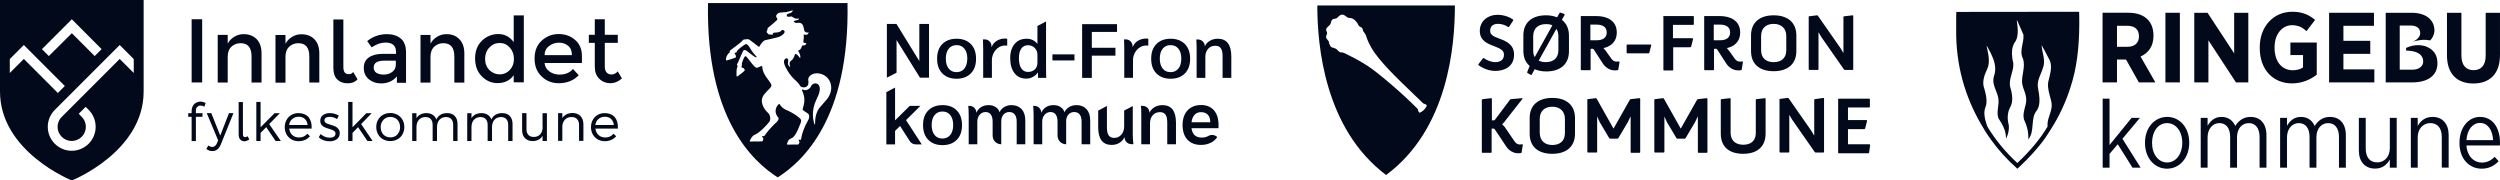 <?xml version="1.0" encoding="UTF-8"?><svg id="Layer_2" xmlns="http://www.w3.org/2000/svg" viewBox="0 0 2349.56 169.6"><defs><style>.cls-1{fill:#02091a;}</style></defs><g id="Layer_1-2"><g id="Lag_1"><path class="cls-1" d="M899.01,36.4c-5.7,0-10.1,1.7-13.4,5-3.3,3.3-4.9,7.9-4.9,13.8s1.6,10.4,4.9,13.8c3.3,3.3,7.7,5,13.4,5s10.1-1.7,13.4-5c3.3-3.3,4.9-7.9,4.9-13.8s-1.6-10.4-4.9-13.8c-3.3-3.3-7.7-5-13.4-5ZM906.41,64.4c-1.8,2.2-4.2,3.4-7.4,3.4s-5.6-1.1-7.4-3.4c-1.8-2.2-2.7-5.3-2.7-9.3s.9-7,2.7-9.3c1.8-2.2,4.2-3.4,7.4-3.4s5.6,1.1,7.4,3.4c1.8,2.2,2.7,5.3,2.7,9.3-.1,4-1,7.1-2.7,9.3Z"/><path class="cls-1" d="M983.21,20.1l-8.2,4.3v16.8h-.1c-2.5-3.2-5.8-4.8-10.1-4.8-3.1,0-5.9.7-8.2,2.2-2.3,1.5-4.1,3.6-5.3,6.3-1.3,2.7-1.9,5.9-1.9,9.6,0,6,1.3,10.8,4,14.2,2.7,3.5,6.4,5.2,11.1,5.2,2.2,0,4.2-.5,6.2-1.6s3.6-2.5,4.7-4.2h.1c0,2.5,0,4.2.1,5.1h7.7c-.1-1.4-.2-4.6-.2-9.5V20.1h.1ZM975.01,58.8c0,2.7-.8,4.8-2.4,6.4s-3.8,2.4-6.5,2.4-4.8-1.1-6.3-3.4-2.2-5.4-2.2-9.5.7-6.8,2.2-9c1.5-2.1,3.6-3.2,6.3-3.2s4.7.9,6.4,2.6c1.7,1.7,2.5,3.9,2.5,6.5v7.2Z"/><rect class="cls-1" x="989.11" y="51.1" width="20.7" height="5.7"/><polygon class="cls-1" points="1017.01 22.7 1017.01 73.2 1017.01 73.2 1026.11 73.2 1026.11 68.5 1026.11 52.3 1048.31 52.3 1048.31 52.3 1048.31 44.9 1048.31 44.9 1026.11 44.9 1026.11 30 1049.81 30 1049.81 30 1049.81 22.7 1049.81 22.7 1017.01 22.7"/><path class="cls-1" d="M1100.21,36.4c-5.7,0-10.1,1.7-13.4,5s-4.9,7.9-4.9,13.8,1.6,10.4,4.9,13.8c3.3,3.3,7.7,5,13.4,5s10.1-1.7,13.4-5,4.9-7.9,4.9-13.8-1.6-10.4-4.9-13.8c-3.3-3.3-7.8-5-13.4-5ZM1107.51,64.4c-1.8,2.2-4.2,3.4-7.4,3.4s-5.6-1.1-7.4-3.4c-1.8-2.2-2.7-5.3-2.7-9.3s.9-7,2.7-9.3c1.8-2.2,4.2-3.4,7.4-3.4s5.6,1.1,7.4,3.4c1.8,2.2,2.7,5.3,2.7,9.3,0,4-.9,7.1-2.7,9.3Z"/><path class="cls-1" d="M1144.51,36.4c-2.7,0-5.2.6-7.4,1.9-2.2,1.3-3.8,3-4.7,5.2h-.1v-.1c0-3.5-2.9-6.3-6.4-6.3h-1.6c.2,1.8.3,4.9.3,9.4v26.7h8.2v-19.8c0-3.1.9-5.6,2.6-7.5,1.7-2,4-2.9,6.8-2.9,2.4,0,4.1.8,5.2,2.4,1.1,1.6,1.6,4.1,1.6,7.4v20.4h8.2v-20.3c0-5.4-1.1-9.5-3.2-12.3s-5.3-4.2-9.5-4.2Z"/><path class="cls-1" d="M936.71,38.4c-2.2,1.4-3.8,3.3-4.7,5.7h-.2v-.8c0-3.5-2.9-6.3-6.4-6.3h-1.6c.1,1.8.2,4.7.2,8.8v27.3h8.2v-16.5c0-2.5.6-4.7,1.7-6.9,1.3-2.4,3.1-4.3,5.4-5.6,1.8-1,3.9-1.4,6-1.3.5,0,1,.1,1.3.1v-6.5c-.6-.1-1.3-.2-2.2-.2-2.9.1-5.5.8-7.7,2.2Z"/><path class="cls-1" d="M1069.31,38.4c-2.2,1.4-3.8,3.3-4.7,5.7h-.2v-.8c0-3.5-2.9-6.3-6.4-6.3h-1.6c.1,1.8.2,4.7.2,8.8v27.3h8.2v-16.5c0-2.5.6-4.7,1.7-6.9,1.3-2.4,3.1-4.3,5.4-5.6,1.8-1,3.9-1.4,6-1.3.5,0,1,.1,1.3.1v-6.5c-.6-.1-1.3-.2-2.2-.2-2.9.1-5.4.8-7.7,2.2Z"/><path class="cls-1" d="M1092.51,98.8c-2.7,0-5.2.6-7.4,1.9-2.2,1.3-3.8,3-4.7,5.2h-.1v-.1c0-3.5-2.9-6.3-6.4-6.3h-1.6c.2,1.8.3,4.9.3,9.4v26.7h8.2v-19.8c0-3.1.9-5.6,2.6-7.5,1.7-2,4-2.9,6.8-2.9,2.4,0,4.1.8,5.2,2.4s1.6,4.1,1.6,7.4v20.4h8.2v-20.4c0-5.4-1.1-9.5-3.2-12.3-2.2-2.8-5.3-4.1-9.5-4.1Z"/><path class="cls-1" d="M865.01,99.5h-10l-13.8,13.6v-30.8l-8.2,4.3v49.1h8.2v-12.7l4.7-4.6,9.1,14.2c1.2,1.9,3.4,3.1,5.7,3.1h5.6l-14.8-22.8,13.5-13.4Z"/><path class="cls-1" d="M885.81,98.8c-5.7,0-10.1,1.7-13.4,5-3.3,3.3-4.9,7.9-4.9,13.8s1.6,10.4,4.9,13.8c3.3,3.3,7.7,5,13.4,5s10.1-1.7,13.4-5c3.3-3.3,4.9-7.9,4.9-13.8s-1.6-10.4-4.9-13.8c-3.3-3.4-7.8-5-13.4-5ZM893.11,126.8c-1.8,2.2-4.2,3.4-7.4,3.4s-5.6-1.1-7.4-3.4c-1.8-2.2-2.7-5.3-2.7-9.3s.9-7,2.7-9.3c1.8-2.2,4.2-3.4,7.4-3.4s5.6,1.1,7.4,3.4c1.8,2.2,2.7,5.3,2.7,9.3s-.9,7.1-2.7,9.3Z"/><path class="cls-1" d="M1064.71,99.6l-8.2,4.3v14.9c0,3.1-.9,5.7-2.6,7.7-1.8,2.1-4,3.1-6.8,3.1-2.3,0-4-.8-5.1-2.3-1.1-1.6-1.7-4-1.7-7.3v-20.4l-8.2,4.3v16c0,5.4,1.1,9.5,3.2,12.2,2.1,2.7,5.2,4.1,9.4,4.1,2.7,0,5.2-.6,7.3-1.9,2.1-1.3,3.7-3,4.7-5.2h.2v.1c0,3.5,3,6.3,6.5,6.3h1.8c-.4-3.1-.6-6-.6-8.7v-27.2h.1Z"/><path class="cls-1" d="M1145.21,117.5c0-5.9-1.4-10.5-4.3-13.8s-6.9-5-12.1-5-9.6,1.7-12.7,5-4.7,8-4.7,13.8,1.5,10.5,4.6,13.8c3.1,3.3,7.4,4.9,12.9,4.9,3.2,0,6.2-.7,8.9-2,2.7-1.3,4.8-3.2,6.2-5.4-2.2-2.1-5.6-2.6-8.2-1.1-.3.1-.5.3-.8.4-1.6.8-3.5,1.2-5.6,1.2-5.6,0-8.8-2.9-9.6-8.8h25.4v-3h0ZM1137.41,114.9h-17.6c.4-3,1.3-5.3,2.9-7,1.5-1.7,3.5-2.5,6-2.5,2.7,0,4.9.8,6.4,2.4s2.3,3.8,2.3,6.6v.5h0Z"/><path class="cls-1" d="M1011.61,98.8c-2.5,0-4.8.6-6.8,1.8-2,1.2-3.5,2.8-4.4,4.9-.6-2.1-1.9-3.7-3.7-4.9-1.8-1.2-4-1.8-6.6-1.8s-5.1.6-7.1,1.9-3.4,3-4.3,5.2h-.1v-.1c0-3.5-3-6.3-6.5-6.3h-1.1c.2,1.9.4,5.1.4,9.4v26.7h8.1v-21.2c0-2.6.7-4.8,2.2-6.5s3.3-2.6,5.6-2.6c2.1,0,3.7.8,4.9,2.3,1.1,1.6,1.7,3.8,1.7,6.8v13.1c0,4.5,3.6,8.1,8.1,8.1v-21.4c0-2.7.7-4.9,2.1-6.5s3.2-2.4,5.5-2.4,3.9.8,5.1,2.3,1.8,3.7,1.8,6.5v21.5h8.1v-22.3c0-4.6-1.1-8.1-3.4-10.7-2.5-2.6-5.6-3.8-9.6-3.8Z"/><path class="cls-1" d="M950.61,98.8c-2.5,0-4.8.6-6.8,1.8-2,1.2-3.5,2.8-4.4,4.9-.6-2.1-1.9-3.7-3.7-4.9-1.8-1.2-4-1.8-6.6-1.8s-5.1.6-7.1,1.9-3.4,3-4.3,5.2h-.1v-.1c0-3.5-3-6.3-6.5-6.3h-1.1c.2,1.9.4,5.1.4,9.4v26.7h8.1v-21.2c0-2.6.7-4.8,2.2-6.5s3.3-2.6,5.6-2.6c2.1,0,3.7.8,4.9,2.3,1.1,1.6,1.7,3.8,1.7,6.8v13.1c0,4.5,3.6,8.1,8.1,8.1v-21.4c0-2.7.7-4.9,2.1-6.5s3.2-2.4,5.5-2.4,3.9.8,5.1,2.3,1.8,3.7,1.8,6.5v21.5h8.1v-22.3c0-4.6-1.1-8.1-3.4-10.7-2.5-2.6-5.6-3.8-9.6-3.8Z"/><polygon class="cls-1" points="864.01 22.5 864.01 57.4 842.51 22.5 833.51 22.5 833.51 73 842.61 68.3 842.61 37.6 864.61 73 873.11 73 873.11 22.5 873.11 22.5 864.01 22.5"/><path class="cls-1" d="M796.51,2.9h-131.1c-2.1,108.8,42.4,149.1,65.5,163.8,23.2-14.7,67.7-55,65.6-163.8ZM777.31,93.1c-4.7,5.7-7.3,8.1-8.2,9.7-4.3,7.7-2.5,14.3-3.3,14.4-.3,0-3.9-8.7-.1-19.9.9-2.4,2-4.5,3.2-7.3,5.4-12.5-4.6-14.1-6.8-8.7-1.1,2.6-5.4,4.4-7.3,2.9-1-.7-1.1.7-1.1.7,5.2,10.7-.3,16.9.8,18.4.8,1,2.4,1.6,4.8,3.4,1.4,1,1.6,3.1.6,5.5-.8,1.8-2,3.5-3,5.7-4.8,10.8-3.3,13.4-4.7,13.6-.4.1-1.2-.6-1.5-.2-.5,1.1,1.1,1.4.5,2.8-.3.7-.6,1.5-1.1,1.7-.9,0-7.4.1-10.1.1-.2,0-.4-.2-.4-.5.2-1.2,1.2-4.5,4-5.4,2.4-.8,3.6-3.2,4.7-5,1.6-2.6,3-6.8,4-9,1.5-3.4-.1-4.4-.9-5.1-1.1-.9-4.8-4.3-12.5-7.6-4.5-1.9-6-5.3-6.3-5.6-.8-.6-7,6-1.3,12.6,1.4,1.6-.8,3.8-1.7,4.7-10.1,9.4-10.8,13.4-11.9,13-1.3-.5-1.4,0-1.4,0-.3,1.3,1.6,1,.9,3.4-.3,1.1-.7,1.5-1.2,1.5-1.9,0-8.9.1-11,.1-.3,0-.5-.3-.4-.5.3-.9,2.2-4.9,4.4-5.7,5.2-2,12.4-10.2,14-12.3,1.5-2.1,1-6.5-1.1-8.3-2-1.8-8.1-8.4-5.1-15.2,1.5-3.5,6.3-7,7.9-9.6,2.1-3.3-8-9.4-8.3-18.7,0-1.9-3.7,1.1-5.3,1-2.7-.2-8.9-10.8-10.4-10.9-1.6-.2-3.6,7.2-3.6,7.3.1.3,0,0,.2.8s-.7,1.1-.4,2.3c.2.5,1.9.7,2.1,1,.3.5,1.2,1.2.8,2.1-.1.5-5.1,4.4-6.7,5.5-.4.2-.9,0-.9-.5-.1-1.9,0-6.5.3-7s.8-2,.6-2.5c-.3-.4-.8-1.1-.3-1.6.7-.8,3.6-8.5,5.6-12.3.6-1.3,2.5-1.1,4,.4.6.6,6.9,5.4,7.7,5.5,2.8.3-.2-1-3.4-5.7-1.2-1.8-2-3.3-2.6-4.2-1.2-1.8-2.8-2.8-3.3-2.5-3.9,2.4-7.1,5.1-8,6.4,0,0-.5,1.6-1,1.6-.4,0-.8,0-1.2.2-.1.2,0,.4-.1.6-.4.7.6.8.7,1.1.7,2.1.6,2.7-.3,3-1.3.4-7.3,2.5-7.8,2.5-2.1,0,0-5.9,2.6-7.5.5-.3-.2-1.1.2-1.6,1.3-1.3,9.9-7,12.4-10.1.6-.7,1.6-.5,4.7-.8,1.6-.1,10.1,7.8,10.5,7.2,2.9-5.2,4.8-6,5.9-6.3,2.9-.7,7.9-1.6,11.6-2.7,4.7-1.4,6.8-4.4,6.4-5.5-.1-.2-1.7-2.5-3-.8-1.6,2.1-6,1.9-7.2,2-.4.2-.7.5-.8.9,0,.4-.1.9-.5,1s-2.9-.2-3.5-.3l-.1-.1c-.5-.4-1.5-1.5-1.8-2-.1-.1-.1-.3,0-.4.4-.6,1-2.6.9-2.9,0-.8.9-1.1,1.4-1.6.6-.4,7.3-6.2,7.5-6.5.8-1.4-.3-1.5-.8-3.1-.5-1.7,1.7-3.3,2.5-3.6,1.2-.5,5.7-.5,6.6-.7,3.7-.6,6.7-2.1,6.5-1.5-.8,3.1-5.5,2.5-5.6,4.1-.2,1.4-.1.7,0,1.1.7,1.1,3.1.6,3.9.4,1.3-.3,2.4,2.1,5.7,2.1.7,0,1.8-.4,1.8-.1-.1,2.1-5.1,1.3-4.9,2.8.6.7,1.4,1.2,2.3,1.3,1.1.1,2.8-.5,4.2.1,3.9,1.7,2,7.2,4.7,8.6,1.3.7,2.2.1,2.8.1-.7,3.2-3.5,2.2-4.3,2-.9-.2.2,2-.6,5.6-.5,2.2.7,2.5,2.2,2.5.4.1.6.4.4.7-1.3,2.2-2.7,1.1-3.8,1.7-.1.1-.2.2-.2.3-1.4,5.3-4.6,3.7-3.5,4.9,1.7,1.9,2.7,6.8,1.5,6.3-.6-.8-4.2-6.1-5-2.3-.3,1.4-1.5,3.8-2.7,4.5-3.9,2.4-.5,6.5-1.7,6.2-1.3-.4-2.1-3-1.7-4.2.6-1.9-.1-5.2-2.7-3.2-2.4,1.9-.9,6,2.8,12,1.8,2.9,4.7,6.4,7.5,8.7,3.3,2.8,3.4,4.8,4.7,5.5,1.8.9,8.1,1.5,6.7-6.3-.6-3.8,4.3-6.8,9-6.4,11.8,1.1,16.6,14.1,8.7,24.2Z"/></g><path class="cls-1" d="M2290.75,59.49v-.47c0-5.54-2.18-11.84-10.14-15.13-5.08-2.1-12.7-2.07-19.3,1.16v2.51c8.86.03,16.07,2.83,16.07,10.38,0,4.07-3.83,7.54-9.91,7.54h-12.15V23.97h10.1c5.8,0,9.16,2.53,9.16,7.29s-6.52,7.89-6.52,7.89c9.79-3.2,16.13-.94,15.94-1.16,1.84-2.17,3.57-4.57,3.95-8.88v-.28c0-4.58-1.5-8.13-4.39-11.12-3.74-3.74-9.82-5.7-17.11-5.7h-24.3v65.44h24.96c14.21,0,23.66-6.17,23.66-17.95Z"/><polygon class="cls-1" points="2011.15 110.76 2003.34 110.76 1982.6 136.26 1982.6 92.72 1976.14 92.72 1976.14 157.55 1982.6 157.55 1982.6 144.62 1990.32 135.55 2004.15 157.55 2011.78 157.55 1994.72 130.43 2011.15 110.76"/><path class="cls-1" d="M2036.75,109.87c-12.03,0-20.83,10.42-20.83,24.06v.63c0,13.65,8.71,23.97,20.74,23.97s20.83-10.51,20.83-24.16v-.54c0-13.65-8.71-23.97-20.74-23.97ZM2050.94,134.47c0,10.33-5.93,18.23-14.19,18.23s-14.19-7.81-14.19-18.32v-.45c0-10.42,5.84-18.23,14.1-18.23s14.28,7.81,14.28,18.32v.45Z"/><path class="cls-1" d="M2115.15,109.87c-7.18,0-11.49,3.95-14.37,8.53-2.24-5.12-6.64-8.53-12.93-8.53-6.73,0-10.5,3.95-13.11,8.35v-7.45h-6.46v46.78h6.46v-28.47c0-7.9,4.76-13.38,11.05-13.38s10.15,4.58,10.15,12.93v28.92h6.46v-28.55c0-8.44,4.94-13.29,11.05-13.29s10.15,4.49,10.15,13.02v28.82h6.46v-30.53c0-10.87-5.83-17.15-14.9-17.15Z"/><path class="cls-1" d="M2189.78,109.87c-7.18,0-11.49,3.95-14.37,8.53-2.25-5.12-6.64-8.53-12.93-8.53-6.73,0-10.5,3.95-13.11,8.35v-7.45h-6.46v46.78h6.46v-28.47c0-7.9,4.76-13.38,11.04-13.38s10.15,4.58,10.15,12.93v28.92h6.46v-28.55c0-8.44,4.94-13.29,11.05-13.29s10.15,4.49,10.15,13.02v28.82h6.46v-30.53c0-10.87-5.83-17.15-14.9-17.15Z"/><path class="cls-1" d="M2246,139.32c0,7.99-5.03,13.29-11.85,13.29s-10.78-4.67-10.78-13.02v-28.82h-6.46v30.71c0,10.42,5.75,16.97,15.27,16.97,7,0,11.22-3.86,13.83-8.53v7.63h6.47v-46.78h-6.47v28.55Z"/><path class="cls-1" d="M2286.05,109.87c-7,0-11.22,3.86-13.83,8.53v-7.63h-6.46v46.78h6.46v-28.47c0-7.99,5.03-13.38,11.85-13.38s10.77,4.67,10.77,13.02v28.82h6.47v-30.62c0-10.51-5.75-17.06-15.27-17.06Z"/><path class="cls-1" d="M2330.78,109.87c-10.95,0-19.3,9.97-19.3,24.24v.45c0,14.82,9.34,23.97,20.74,23.97,7,0,11.85-2.69,16.07-7l-3.68-4.13c-3.23,3.23-7.01,5.39-12.12,5.39-7.36,0-13.74-5.75-14.46-16.08h31.43c.09-.81.09-2.07.09-2.69,0-14.1-7-24.15-18.77-24.15ZM2318.03,131.69c.63-9.79,5.84-16.16,12.75-16.16,7.63,0,11.85,7.27,12.3,16.16h-25.05Z"/><path class="cls-1" d="M1989.59,55.94h8.5l12.06,21.5h15.52l-13.93-24.31c7.2-3.18,12.15-9.44,12.15-19.35v-.37c0-6.45-1.96-11.59-5.52-15.15-4.11-4.11-10.19-6.26-17.76-6.26h-24.58v65.44h13.56v-21.5ZM1989.59,24.25h9.72c6.92,0,10.94,3.27,10.94,9.82v.09c0,5.89-3.74,9.82-10.66,9.82h-10v-19.72Z"/><rect class="cls-1" x="2035.12" y="12" width="13.56" height="65.44"/><polygon class="cls-1" points="2075.52 37.9 2101.41 77.44 2113.01 77.44 2113.01 12 2099.73 12 2099.73 50.14 2074.68 12 2062.24 12 2062.24 77.44 2075.52 77.44 2075.52 37.9"/><path class="cls-1" d="M2177.34,70.24v-30.29h-24.77v11.78h11.87v11.59c-2.43,1.78-5.89,2.71-9.72,2.71-9.63,0-17.02-7.57-17.02-21.04v-.75c0-12.06,7.11-20.57,16.45-20.57,6.26,0,10.1,2.43,13.56,5.61l8.04-10.56c-5.98-5.05-12.25-7.67-21.41-7.67-17.76,0-30.57,13.93-30.57,33.28v.84c0,20.47,12.71,33.19,30.29,33.19,9.72,0,17.3-3.64,23.28-8.13Z"/><polygon class="cls-1" points="2231.47 65.2 2202.4 65.2 2202.4 50.61 2227.64 50.61 2227.64 38.36 2202.4 38.36 2202.4 24.25 2231.1 24.25 2231.1 12 2188.94 12 2188.94 77.44 2231.47 77.44 2231.47 65.2"/><path class="cls-1" d="M2336.1,12v40.39c0,9.07-4.39,13.56-11.4,13.56s-11.41-4.58-11.41-13.83V12h-13.56v40.01c0,17.67,9.72,26.46,24.77,26.46s25.05-8.7,25.05-26.74V12h-13.46Z"/><path class="cls-1" d="M1953.81,11.07l-115.21.13c-.05,1.06-.08,2.12-.11,3.19-.08,3.41-.06,6.83-.03,10.26.03,3.12.06,6.24.03,9.34.74,32.73,10.27,61.9,26.39,87.78h0s.05.09.08.14c0,.01.02.03.03.04l.39-.08.26-.06c1.17-.66,1.91-3.31,1.91-3.33-1.04-3.22-2.22-6.81-2.51-10.44-.19-2.37,0-4.75.85-7.05.54-1.28.85-2.63,1-4,.48-4.3-.66-8.89-1.74-12.85-.05-.2-.11-.4-.16-.59-2.52-6.23-.09-12.89,2.48-18.37,2.96-5.75,1.47-13.42.13-19.4,0-.08-.01-.17-.03-.25,0-.03,0-.06,0-.09,0-.02-.01-.04-.02-.06-.02-.11-.05-.21-.08-.32-.17-.55-.42-1.08-.28-1.58.03-.1.07-.2.14-.3,2.63,4.8,5.8,10.28,7.16,16.07.96,4.06,1.04,8.28-.59,12.53-1.37,4.98.25,9.14,1.89,13.32.94,2.39,1.89,4.79,2.29,7.35.53,3.2.03,6.29-.36,9.34-.4,3.14-.66,6.24.49,9.41.91,1.38,1.83,2.8,2.68,4.27,0,.01.01.02.02.04.01.02.02.04.04.07,2.56,4.43,4.55,9.3,4.29,14.84.48-.92.92-1.89,1.31-2.9,1.03-2.75,1.61-5.83,1.41-8.98-.02-.34-.03-.68-.07-1.02-1.2-4.09-1.38-8.71-.25-12.8.38-1.36.9-2.67,1.57-3.88.77-1.34,1.28-2.82,1.59-4.37.14-.7.23-1.42.28-2.15,0-.07.02-.15.02-.22.04-.64.05-1.29.04-1.93-.06-3.43-.82-6.94-1.8-9.95-2.01-8.19,3.29-14.47,2.84-22.54-.35-1.45-.66-3-.89-4.58-.83-5.66-.59-11.84,2.84-16.13.27-.43.49-.89.7-1.35,1.78-3.92,1.69-8.75,1.21-13.31-.18-1.68-.41-3.33-.61-4.88l.18-.27.08-.12,2,4.54,3.95,8.96c.83,7.68-4.19,15-.5,22.4.71,1.97.95,3.94.95,5.9,0,1.83-.22,3.65-.5,5.48-.46,2.96-1.08,5.91-1.2,8.89,0,.23-.02.46-.03.69-.04,1,.03,1.96.18,2.9.63,3.92,2.62,7.41,3.36,11.35.03.14.06.28.08.43.38,1.69.4,3.3.24,4.86-.54,5.38-3.33,10.21-2.22,15.95.05.27.09.54.17.82,2.64,5.71,4.51,11.82,4.03,18.72,6.59-7.47,1.56-19.93,8.28-27.39.92-1.49,1.51-3.14,1.86-4.89.64-3.26.43-6.86-.04-10.32-.3-2.18-.69-4.31-1.05-6.27-.96-6.89,3.04-12.13,4.69-18.13,2.95-7.18-.88-14.44-1.19-21.47,0,0,0,0,0,0h0c2.24,4.02,4.35,7.65,6.33,11.8.12.17.22.35.33.53.97,1.54,1.58,3.17,1.88,4.87,1.02,5.68-1.08,12.01-2.32,17.39-.05.36-.09.72-.13,1.08-.24,2.55.03,4.98.51,7.34.62,3.04,1.59,5.99,2.27,8.98.07.31.14.62.2.94.13.58.23,1.14.3,1.7.27,2.22.03,4.27-.42,6.25,0,0,0,0,0,.01-.03.12-.06.24-.09.35-1.24,5.02-3.81,9.58-3.24,15.09,0,.04,0,.08.01.12-.24.37-.46.76-.7,1.13-6.34,10.63-15.67,21.78-27.74,33.17-11.01-10.15-19.83-20.79-27.6-33.25l.07-.04-.14-.22c-.24-.39-.47-.78-.71-1.17,0,.02-.75,2.66-1.91,3.32l-.26.05-.39.08s0,0,0,0h0s-.04-.06-.06-.1c-.02-.03-.03-.05-.05-.08l.03.2c1.94,3.11,3.96,6.13,6.08,9.08,6.99,9.74,15.05,18.69,24.71,27.29l.12.09.17.12c.52-.47,1.03-.95,1.54-1.43,8.98-8.36,17.65-17.65,24.65-27.56,1.74-2.47,4.86-7.52,4.9-7.51,4.15-6.41,7.81-13.1,11-19.98,3.06-6.59,5.68-13.35,7.86-20.24,2.93-8.83,4.9-18.05,6.19-27.54,1.41-10.44,1.99-21.22,2.03-32.2.01-3.39-.02-6.79-.1-10.22l-.27-.78Z"/></g><g id="Isolation_Mode"><rect class="cls-1" x="180.1" y="18.1" width="9.9" height="59.4"/><path class="cls-1" d="M245.8,77.5v-27.4c0-5.8-1.6-10.3-4.7-13.4s-7.2-4.6-12.2-4.6c-3.1,0-6,.8-8.6,2.4-2.7,1.6-4.8,3.7-6.3,6.5v-8.2h-9.4v44.8h9.4v-24.3c0-4.1,1.2-7.3,3.6-9.5s5.2-3.2,8.5-3.2c6.8,0,10.3,4.1,10.3,12.4v24.6h9.4v-.1Z"/><path class="cls-1" d="M268.3,53.3c0-4.1,1.2-7.3,3.6-9.5s5.2-3.2,8.5-3.2c6.8,0,10.3,4.1,10.3,12.4v24.6h9.4v-27.4c0-5.8-1.6-10.3-4.7-13.4s-7.2-4.6-12.2-4.6c-3.1,0-6,.8-8.6,2.4-2.7,1.6-4.8,3.7-6.3,6.5v-8.2h-9.4v44.8h9.4v-24.4h0Z"/><path class="cls-1" d="M336,74.5l-4.1-6.9c-.8,1.4-2.2,2.1-4.2,2.1-3.4,0-5-2.2-5-6.7V18.3h-9.4v45.7c0,4.7,1.2,8.3,3.7,10.7,2.4,2.4,5.7,3.6,9.7,3.6s7-1.2,9.3-3.8Z"/><path class="cls-1" d="M376.5,36.1c-3.3-2.7-7.6-4-12.9-4-6.9,0-13.1,2.2-18.5,6.5l4.2,5.9c4.5-3,8.8-4.5,13-4.5,6.6,0,9.9,3,9.9,8.9v1.7h-12.2c-5.6,0-10,1.1-13.2,3.3-3.3,2.2-4.9,5.5-4.9,9.9s1.5,7.9,4.6,10.6c3.1,2.6,6.9,4,11.6,4,6.2,0,11.2-2.2,14.9-6.6v6h8.6v-28.9c-.1-6-1.8-10.2-5.1-12.8ZM372,60.8c0,2.9-1.1,5.1-3.4,6.8-2.2,1.7-4.9,2.5-7.9,2.5s-5.3-.6-7-1.7c-1.7-1.2-2.5-2.8-2.5-5,0-4.3,3.4-6.4,10.2-6.4h10.6v3.8h0Z"/><path class="cls-1" d="M419.5,32.1c-3.1,0-6,.8-8.6,2.4-2.7,1.6-4.8,3.7-6.3,6.5v-8.2h-9.4v44.8h9.4v-24.3c0-4.1,1.2-7.3,3.6-9.5s5.2-3.2,8.5-3.2c6.8,0,10.3,4.1,10.3,12.4v24.6h9.4v-27.4c0-5.8-1.6-10.3-4.7-13.4-3.1-3.2-7.1-4.7-12.2-4.7Z"/><path class="cls-1" d="M492.3,77.5V14.5h-9.5v25.1c-3.6-5-8.5-7.6-14.4-7.6s-11.1,2.1-15.4,6.2-6.5,9.7-6.5,16.7,2.1,12.6,6.3,16.8c4.2,4.3,9.1,6.4,14.8,6.4,6.7,0,11.7-2.5,15.2-7.4v6.7h9.5v.1ZM479.1,65.8c-2.6,2.7-5.7,4.1-9.4,4.1s-6.9-1.3-9.7-4c-2.7-2.7-4.1-6.2-4.1-10.5s1.3-7.9,4-10.7c2.7-2.9,5.9-4.3,9.7-4.3s6.9,1.4,9.5,4.3,3.9,6.4,3.9,10.7-1.3,7.6-3.9,10.4Z"/><path class="cls-1" d="M525.1,78.2c7.7,0,14-2.5,18.8-7.5l-5.4-5.9c-2.9,3.5-7.2,5.3-12.8,5.3-3.5,0-6.7-1-9.4-3s-4.2-4.6-4.5-7.9h35.1v-6.5c0-6.4-2.1-11.5-6.4-15.2-4.3-3.7-9.4-5.5-15.5-5.5s-11.4,2.1-15.9,6.2-6.7,9.7-6.7,16.8,2.2,12.6,6.6,16.8c4.4,4.3,9.8,6.4,16.1,6.4ZM516,43.3c2.7-2.1,5.8-3.2,9.3-3.2s6.4,1,8.7,3c2.4,2,3.5,4.9,3.5,8.7h-25.7c.1-3.6,1.4-6.4,4.2-8.5Z"/><path class="cls-1" d="M559,62.8c0,4.7,1.4,8.5,4.2,11.2,2.8,2.8,6.3,4.2,10.3,4.2s7.7-1.5,11-4.5l-3.9-6.6c-1.9,2-3.8,2.9-5.8,2.9s-3.6-.6-4.7-1.9c-1.1-1.3-1.7-3-1.7-5.1v-22.7h12.2v-7.6h-12.2v-14.6h-9.4v14.6h-5.6v7.6h5.6v22.5h0Z"/><path class="cls-1" d="M188.3,95.5c-1.4,0-2.8.4-4.1,1.1-1.3.7-2.3,1.7-3,3.1-.7,1.3-1.1,2.9-1.1,4.6v2.1h-3.2v3.4h3.2v22.8h4v-22.8h6.2v-3.4h-6.2v-2.5c0-1.5.4-2.6,1.3-3.4.8-.9,1.9-1.3,3.1-1.3,1,0,2.1.3,3.2.9l.4.2,1.1-3.4-.3-.2c-1.4-.8-3-1.2-4.6-1.2Z"/><path class="cls-1" d="M207,127.4l-8.3-20.8-.1-.3h-4.3l10.7,25.6-1,2.5c-.5,1.2-1.2,2.2-2,2.8s-1.6.9-2.5.9c-1.2,0-2.3-.4-3.4-1.1l-.4-.2-1.8,3.2.3.2c1.6,1.2,3.4,1.8,5.5,1.8,1.7,0,3.3-.5,4.6-1.6,1.3-1,2.4-2.6,3.2-4.6l11.9-29.5h-4.2l-8.2,21.1Z"/><polygon class="cls-1" points="263 106.4 258 106.4 244.9 119.6 244.9 95.8 240.9 95.8 240.9 132.5 244.9 132.5 244.9 124.9 250.2 119.5 259 132.5 263.9 132.5 253 116.6 263 106.4"/><path class="cls-1" d="M280.5,106.3c-2.4,0-4.7.6-6.6,1.7-2,1.1-3.5,2.7-4.6,4.7s-1.7,4.3-1.7,6.8.6,4.8,1.7,6.8,2.7,3.6,4.6,4.7c2,1.1,4.2,1.7,6.7,1.7,2.1,0,4.1-.4,5.8-1.1,1.8-.7,3.3-1.8,4.6-3.2l.3-.3-2.4-2.4-.3.3c-1,1-2.1,1.8-3.4,2.4-1.3.6-2.8.8-4.3.8-2.5,0-4.6-.8-6.3-2.4-1.6-1.5-2.5-3.5-2.8-5.9h21.1v-.4c.2-4.3-.8-7.8-2.9-10.4-2.3-2.5-5.5-3.8-9.5-3.8ZM271.7,117.6c.3-2.3,1.2-4.2,2.8-5.6,1.6-1.5,3.7-2.3,6.1-2.3s4.5.7,6,2.2c1.4,1.4,2.3,3.3,2.5,5.6h-17.4v.1Z"/><path class="cls-1" d="M315.1,118.8c-1.1-.5-2.6-1-4.3-1.5-1.4-.4-2.5-.8-3.3-1.1-.7-.3-1.4-.7-1.9-1.2s-.7-1.1-.7-1.8c0-1.1.4-1.9,1.3-2.5s2.1-.9,3.7-.9c1.1,0,2.3.2,3.4.5s2.2.8,3.1,1.4l.4.2,1.6-3.2-.3-.2c-1.1-.7-2.3-1.2-3.7-1.6-1.4-.4-2.8-.6-4.3-.6-2.6,0-4.7.6-6.4,1.8-1.8,1.2-2.7,3-2.7,5.4,0,1.6.4,2.9,1.2,3.9.8,1,1.7,1.7,2.9,2.2,1.1.5,2.5,1,4.2,1.5,1.5.5,2.6.8,3.4,1.2.8.3,1.4.8,1.9,1.3s.7,1.2.7,2c0,1.2-.5,2.1-1.4,2.8-1,.7-2.3,1-4,1-1.5,0-3-.3-4.4-.8-1.4-.6-2.7-1.3-3.8-2.3l-.4-.3-1.7,3,.2.2c1.2,1.2,2.7,2.1,4.4,2.7,1.7.6,3.6.9,5.5.9,2.7,0,5-.6,6.8-1.9,1.8-1.3,2.8-3.2,2.8-5.6,0-1.6-.4-3-1.2-4-.9-1.2-1.9-1.9-3-2.5Z"/><polygon class="cls-1" points="349.3 106.4 344.3 106.4 331.3 119.6 331.3 95.8 327.2 95.8 327.2 132.5 331.3 132.5 331.3 124.9 336.5 119.5 345.3 132.5 350.2 132.5 339.4 116.6 349.3 106.4"/><path class="cls-1" d="M373.6,107.9c-2-1.1-4.3-1.7-6.8-1.7s-4.8.6-6.8,1.7c-2,1.1-3.6,2.7-4.7,4.7s-1.7,4.3-1.7,6.8.6,4.8,1.7,6.8,2.7,3.6,4.7,4.7c2,1.1,4.3,1.7,6.8,1.7s4.8-.6,6.8-1.7c2-1.1,3.6-2.7,4.7-4.7s1.7-4.3,1.7-6.8-.6-4.8-1.7-6.8-2.7-3.6-4.7-4.7ZM374.8,124.5c-.8,1.4-1.8,2.6-3.2,3.4-1.4.8-3,1.2-4.7,1.2s-3.4-.4-4.7-1.2c-1.4-.8-2.5-1.9-3.2-3.4-.8-1.5-1.2-3.1-1.2-5s.4-3.5,1.2-5c.8-1.4,1.9-2.6,3.2-3.4,1.4-.8,3-1.2,4.7-1.2,1.8,0,3.3.4,4.7,1.2,1.4.8,2.5,1.9,3.2,3.4.8,1.5,1.2,3.1,1.2,5,0,1.8-.4,3.5-1.2,5Z"/><path class="cls-1" d="M420.2,106.3c-2.6,0-4.8.6-6.6,1.8-1.5,1-2.7,2.4-3.5,4.2-.6-1.7-1.6-3.1-3-4.1-1.7-1.2-3.8-1.9-6.3-1.9s-4.6.6-6.3,1.6c-1.3.8-2.3,1.8-3.1,3.2v-4.7h-4v26.1h4v-12.9c0-2.9.7-5.2,2.2-6.9s3.5-2.6,6.1-2.7c2.2,0,3.9.6,5.1,1.9,1.2,1.3,1.8,3.1,1.8,5.4v15.2h4.1v-12.9c0-2.9.7-5.2,2.2-6.9,1.4-1.7,3.5-2.6,6.1-2.7,2.2,0,3.9.6,5.1,1.9,1.2,1.3,1.8,3.1,1.8,5.4v15.2h4.1v-16c0-3.2-.9-5.7-2.6-7.5-1.7-1.8-4.1-2.7-7.2-2.7Z"/><path class="cls-1" d="M471.9,106.3c-2.6,0-4.8.6-6.6,1.8-1.5,1-2.7,2.4-3.5,4.2-.6-1.7-1.6-3.1-3-4.1-1.7-1.2-3.8-1.9-6.3-1.9s-4.6.6-6.3,1.6c-1.3.8-2.3,1.8-3.1,3.2v-4.7h-4v26.1h4v-12.9c0-2.9.7-5.2,2.2-6.9s3.5-2.6,6.1-2.7c2.2,0,3.9.6,5.1,1.9,1.2,1.3,1.8,3.1,1.8,5.4v15.2h4.1v-12.9c0-2.9.7-5.2,2.2-6.9,1.4-1.7,3.5-2.6,6.1-2.7,2.2,0,3.9.6,5.1,1.9,1.2,1.3,1.8,3.1,1.8,5.4v15.2h4.1v-16c0-3.2-.9-5.7-2.6-7.5-1.6-1.8-4.1-2.7-7.2-2.7Z"/><path class="cls-1" d="M510,119.2c0,2.9-.7,5.2-2.2,6.9s-3.5,2.6-6.1,2.6c-2.2,0-3.9-.6-5.1-1.9-1.2-1.3-1.8-3-1.8-5.3v-15.2h-4.1v16c0,3.2.9,5.7,2.6,7.5,1.8,1.8,4.2,2.8,7.3,2.8,2.4,0,4.5-.6,6.2-1.7,1.3-.8,2.3-1.9,3.1-3.2v4.8h4.1v-26.1h-4.1v12.8h.1Z"/><path class="cls-1" d="M545.5,109c-1.8-1.8-4.3-2.8-7.4-2.8-2.5,0-4.6.6-6.4,1.6-1.3.8-2.4,1.8-3.2,3.2v-4.7h-4v26.1h4v-14c.2-2.6,1.1-4.6,2.6-6.1s3.5-2.3,6-2.3c2.2,0,4,.6,5.2,1.9,1.2,1.3,1.9,3.1,1.9,5.3v15.2h4.1v-16c-.1-3-1-5.6-2.8-7.4h0Z"/><path class="cls-1" d="M568.3,106.3c-2.4,0-4.7.6-6.6,1.7-2,1.1-3.5,2.7-4.6,4.7s-1.7,4.3-1.7,6.8.6,4.8,1.7,6.8c1.1,2,2.7,3.6,4.6,4.7,2,1.1,4.2,1.7,6.7,1.7,2.1,0,4.1-.4,5.8-1.1,1.8-.7,3.3-1.8,4.6-3.2l.3-.3-2.4-2.4-.3.3c-1,1-2.1,1.8-3.4,2.4-1.3.6-2.8.8-4.3.8-2.5,0-4.6-.8-6.3-2.4-1.6-1.5-2.5-3.5-2.8-5.9h21.1v-.4c.2-4.3-.8-7.8-2.9-10.4-2.3-2.5-5.5-3.8-9.5-3.8ZM559.5,117.6c.3-2.3,1.2-4.2,2.8-5.6,1.6-1.5,3.7-2.3,6.1-2.3s4.5.7,6,2.2c1.4,1.4,2.3,3.3,2.5,5.6h-17.4v.1Z"/><path class="cls-1" d="M232.6,128c-.8.6-1.5.9-2.2.9-.9,0-2.1-.3-2.1-2.8v-30.2h-4v30.6c0,2,.5,3.5,1.5,4.6s2.3,1.7,3.9,1.7c1.4,0,2.8-.6,4.4-1.7l.2-.2v-.1l-1.7-2.8Z"/><path class="cls-1" d="M0,0v86c0,56.7,67.5,83.6,67.5,83.6.1,0,67.5-26.9,67.5-83.6V0H0ZM67.5,18.1l28,28.1-6.5,6.5-21.5-21.5-21.6,21.5-6.5-6.5,28.1-28.1ZM22.4,55.4l-13.2,13.2v-13.1l13.2-13.2,38.5,38.5-6.5,6.6L22.4,55.4ZM125.7,68.6l-13.2-13.2-54.4,54.4c-2.5,2.4-4,5.7-4,9.4,0,7.3,6,13.3,13.3,13.3s13.3-6,13.3-13.3c0-3.7-1.5-7-3.9-9.4l-2.8-2.9,6.5-6.5,2.6,2.6c4.2,4.1,6.8,9.9,6.8,16.2,0,12.4-10.1,22.5-22.5,22.5s-22.5-10.1-22.5-22.5c0-6.4,2.7-12.2,7-16.3l60.6-60.6,13.2,13.2v13.1Z"/></g><g id="Sør-Fron"><path class="cls-1" d="M1238.04,5.14c0,38.1,6.93,116.03,64.65,159.33,58.31-43.1,64.66-121.23,64.66-159.33h-129.31ZM1334.04,105.96c-1.92-1.93-.77-2.7-1.92-3.85-15-15.2-38.29-34.83-47.14-40.41-9.04-5.77-14.43-8.27-21.74-11.93-1.93-.96-3.47,0-4.62-1.15-1.34-1.15-2.69-2.5-2.69-2.5-1.35-1.16-3.85-.96-5.2-2.31,0,0-1.54-1.92-1.73-4.04-.19-1.74-2.31-2.89-2.69-4.43-.39-1.34.96-3.27.96-4.23,0-1.34-1.15-2.11-.96-3.46.39-1.93,2.51-3.08,3.66-4.43,1.16-1.54.77-3.46,2.12-4.81,1.16-.96,2.5-.57,3.85-1.15h-.05c1.74-.78,2.7-3.28,5.2-3.47,2.12-.19,2.51.77,5.2,2.5,1.35.96,3.08.38,4.43.96,2.7,1.15,4.82,3.85,5.97,6.35.97,1.93,2.7,1.54,3.66,3.08.77,1.16.38,2.31,1.15,3.08.77.96,1.92,2.31,2.5,4.23,2.12,7.12,6.93,15.01,12.32,21.36,11.36,13.85,27.9,28.67,40.99,41.56,1.35,1.16,1.93.2,3.66,2.12-.39,2.12-3.66,5.97-6.93,6.93Z"/><g id="g3153"><g id="g3155"><path id="path3157" class="cls-1" d="M1389.34,60.53l4.5-5.92h.71c2.13,1.66,6.63,3.79,10.65,3.79,4.5,0,8.28-1.89,8.28-7.1,0-4.26-4.26-5.92-8.99-7.81-6.39-2.37-13.73-5.21-13.73-14.44s7.57-15.15,16.57-15.15,14.67,4.5,14.67,4.5l.24.71-4.02,6.15-.71.24s-4.02-3.08-9.7-3.08c-4.97,0-7.34,2.6-7.34,6.63s4.02,5.44,8.28,7.1c6.39,2.37,14.2,5.44,14.2,15.15,0,11.83-9.7,15.38-17.75,15.38-8.76,0-15.62-5.44-15.62-5.44l-.24-.71Z"/><path id="path3159" class="cls-1" d="M1437.62,61.95c-3.79-3.08-5.92-7.81-5.92-14.2v-14.44c0-12.31,8.28-18.93,21.3-18.93,4.02,0,7.34.71,10.41,1.89l2.37-4.26.71-.24,3.79,1.42.24.71-2.6,4.73c4.26,3.31,6.63,8.28,6.63,14.91v14.67c0,12.31-8.28,18.93-21.3,18.93-4.26,0-7.81-.71-10.89-2.13l-2.84,5.21-.71.24-3.31-1.89-.24-.71,2.37-5.92h0ZM1458.92,23.85c-1.66-.95-3.79-1.18-6.15-1.18-6.86,0-11.83,3.79-11.83,11.36v13.49c0,2.37.47,4.5,1.42,6.15l16.57-29.82h-.01ZM1452.77,58.4c6.86,0,11.83-3.55,11.83-11.12v-13.49c0-2.6-.71-4.97-1.89-6.63l-16.57,29.82c1.89.95,4.02,1.42,6.63,1.42Z"/><path id="path3161" class="cls-1" d="M1485.43,15.57l.47-.47h14.67c9.23,0,18.93,4.02,18.93,15.38,0,13.02-12.54,14.67-12.54,14.67l2.13,2.6,5.44,7.57c.71.95,2.13,2.6,4.73,2.6,1.42,0,2.37-.24,2.37-.24l.47.47-1.18,7.34-.47.47c-.47,0-1.89.24-2.6.24-6.86,0-10.65-5.21-11.36-6.39l-8.76-13.49-.71-.47h-2.13v19.64l-.47.47h-8.28l-.47-.47V15.57h-.24ZM1500.81,37.82c5.21,0,9.23-2.13,9.23-7.34s-4.02-7.34-9.23-7.34h-6.15v14.67h6.15Z"/><path id="path3163" class="cls-1" d="M1528.74,49.65v-7.34l.47-.47h22.25l.47.47-1.89,7.34-.47.47h-20.35l-.47-.47h0Z"/><path id="path3165" class="cls-1" d="M1562.82,15.57l.47-.47h28.16l.47.47v7.34l-.47.47h-19.17v12.54h18.46l.47.71-1.89,7.34-.71.47h-16.09v21.3l-.47.47h-8.28l-.47-.47V15.57h-.48Z"/><path id="path3169" class="cls-1" d="M1645.66,33.32c0-12.31,8.28-18.93,21.3-18.93s21.3,6.63,21.3,18.93v14.67c0,12.31-8.28,18.93-21.3,18.93s-21.3-6.39-21.3-18.93v-14.67ZM1666.96,58.41c6.86,0,11.83-3.55,11.83-11.12v-13.49c0-7.34-4.97-11.36-11.83-11.36s-11.83,3.79-11.83,11.36v13.49c0,7.57,4.97,11.12,11.83,11.12Z"/><path id="path3171" class="cls-1" d="M1699.62,15.8l.47-.47,7.57-.95.71.24,21.3,30.53,2.84,4.73V15.8l.47-.47,8.28-.95.47.47v50.41l-.47.47h-7.57l-.71-.47-21.3-30.53-2.6-4.5v35.03l-.47.47h-8.28l-.47-.47V15.8h-.24Z"/><path id="path3173" class="cls-1" d="M1392.89,93.67l.47-.47,8.28-.95.47.47v20.35h2.13l.71-.47,14.2-18.93.71-.47,10.65-.95.47.47-17.28,22.01-1.89,2.13,2.13,2.13,9.7,14.2c.47.71,2.13,2.6,4.73,2.6,1.42,0,2.37-.24,2.37-.24l.47.47-1.18,7.34-.47.47c-.47,0-1.89.24-2.6.24-6.86,0-10.65-5.21-11.36-6.39l-10.89-16.33-.71-.47h-2.13v22.25l-.47.47h-8.28l-.47-.47v-49.47h.24Z"/><path id="path3175" class="cls-1" d="M1437.62,110.95c0-12.31,8.28-18.93,21.3-18.93s21.3,6.63,21.3,18.93v14.67c0,12.31-8.28,18.93-21.3,18.93s-21.3-6.39-21.3-18.93v-14.67ZM1458.92,136.27c6.86,0,11.83-3.55,11.83-11.12v-13.49c0-7.34-4.97-11.36-11.83-11.36s-11.83,3.79-11.83,11.36v13.49c.24,7.57,5.21,11.12,11.83,11.12Z"/><path id="path3177" class="cls-1" d="M1491.58,93.67l.47-.47,7.81-.95.71.47,15.86,28.16,15.38-27.22.71-.47,8.28-.95.71.47v50.41l-.47.47h-8.05l-.47-.47v-33.84l-2.6,5.44-8.99,15.15-.71.47h-7.1l-.71-.47-8.99-15.15-2.37-5.21v33.37l-.47.47h-8.28l-.47-.47v-49.23h-.24v.02Z"/><path id="path3179" class="cls-1" d="M1554.77,93.67l.47-.47,7.81-.95.71.47,15.86,28.16,15.38-27.22.71-.47,8.28-.95.71.47v50.41l-.47.47h-8.05l-.47-.47v-33.84l-2.6,5.44-8.99,15.15-.71.47h-7.1l-.71-.47-8.99-15.15-2.37-5.21v33.37l-.47.47h-8.52l-.47-.47v-49.23.02Z"/><path id="path3181" class="cls-1" d="M1617.26,93.67l.47-.47,8.28-.95.47.47v32.19c0,7.57,5.21,11.12,11.83,11.12,7.1,0,11.83-3.55,11.83-11.12v-31.24l.47-.47,8.28-.95.47.47v32.9c0,12.31-8.05,18.93-21.06,18.93s-21.06-6.39-21.06-18.93v-31.95h.02Z"/><path id="path3183" class="cls-1" d="M1672.17,93.43l.47-.47,7.57-.95.71.24,21.3,30.53,2.84,4.73v-33.84l.47-.47,8.28-1.18.47.47v50.41l-.47.47h-7.57l-.71-.47-21.3-30.53-2.6-4.5v35.03l-.47.47h-8.28l-.47-.47v-49.47h-.24Z"/><path id="path3185" class="cls-1" d="M1727.55,93.2l.47-.47h28.87l.47.47v7.34l-.47.47h-20.12v11.83h17.51l.47.71-1.89,7.34-.71.47h-15.38v14.2h20.35l.47.71-.95,7.34-.71.47h-27.93l-.47-.47v-50.41h.02Z"/><path id="path3161-2" class="cls-1" d="M1601.4,15.57l.47-.47h14.67c9.23,0,18.93,4.02,18.93,15.38,0,13.02-12.54,14.67-12.54,14.67l2.13,2.6,5.44,7.57c.71.95,2.13,2.6,4.73,2.6,1.42,0,2.37-.24,2.37-.24l.47.47-1.18,7.34-.47.47c-.47,0-1.89.24-2.6.24-6.86,0-10.65-5.21-11.36-6.39l-8.76-13.49-.71-.47h-2.13v19.64l-.47.47h-8.28l-.47-.47V15.57h-.24ZM1616.78,37.82c5.21,0,9.23-2.13,9.23-7.34s-4.02-7.34-9.23-7.34h-6.15v14.67h6.15Z"/></g></g></g></svg>